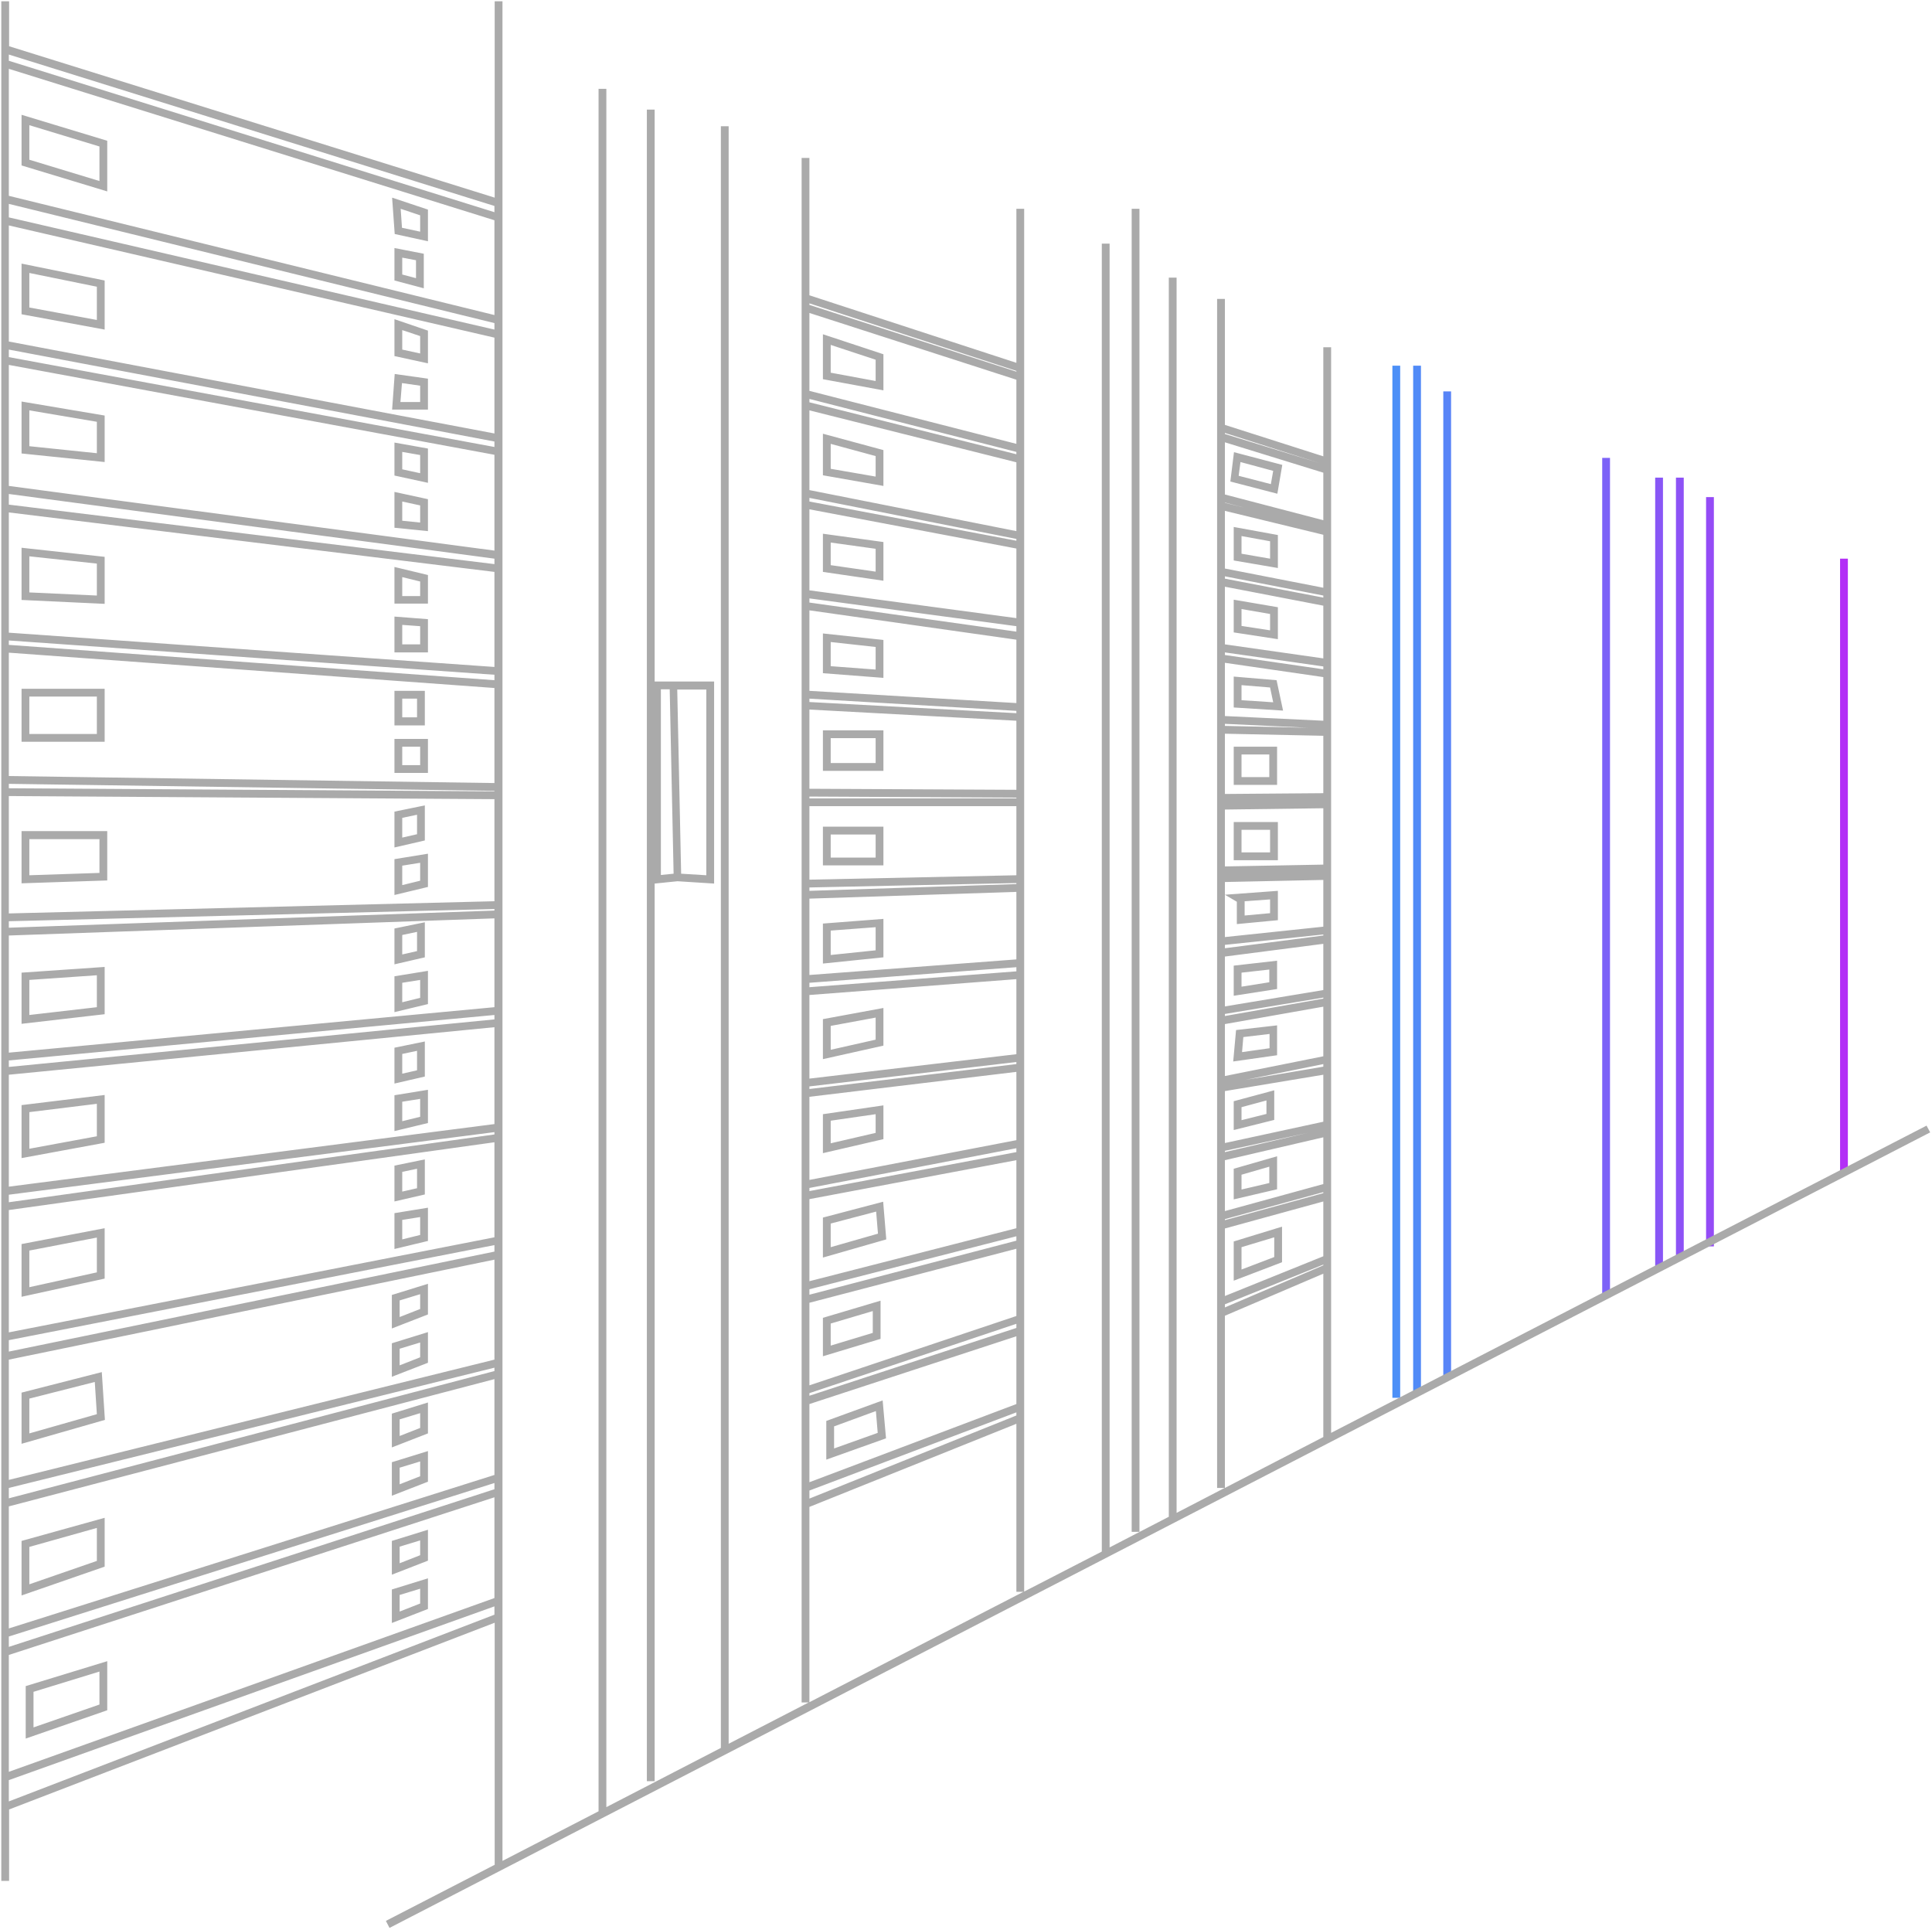 <svg width="744" height="743" viewBox="0 0 744 743" fill="none" xmlns="http://www.w3.org/2000/svg">
<path fill-rule="evenodd" clip-rule="evenodd" d="M536.2 140.8H539.2V538.2H536.2V140.8ZM555.8 150.7H558.8V531.1H555.8V150.7ZM620 176.3H617V497.9H620V176.3ZM544.2 140.8H547.2V536.2H544.2V140.8ZM640.4 183.9H637.4V488.6H640.4V183.9ZM657 191.4H660V479.9H657V191.4ZM711.6 215.1H708.6V451.3H711.6V215.1ZM645.4 183.9H648.4V483.8H645.4V183.9Z" fill="url(#paint0_linear_798_380)"/>
<path fill-rule="evenodd" clip-rule="evenodd" d="M512.6 551.7L741.9 433.4L743.3 436L150 742.3L148.6 739.6L190.5 718V624.8L3.5 696.7V724.2H0.5V0.5H3.5V17.8L190.5 76.1V0.5H193.5V716.5L230.5 697.4V34.2H233.5V695.8L277.6 673V48.6H280.6V671.4L311.4 655.5H308.7V60.8H311.7V113.7L391.4 139.7V80.4H394.4V612.8L424.3 597.4V93.8H427.3V595.8L450.1 584V106.9H453.1V582.5L471.6 572.9H468.7V115.1H471.7V163.6L509.6 175.7V133.7H512.6V551.7ZM190.4 79.3L3.4 21V23.4L190.4 81.7V79.3ZM190.4 84.8L3.4 26.5V75.4L190.4 121.3V84.8ZM190.4 124.4L3.4 78.5V83.7L190.4 126.9V124.4ZM190.4 130L3.4 86.8V131.5L190.4 166.9V130ZM190.4 170L3.4 134.6V137.5L190.4 172.1V170ZM190.4 175.1L3.4 140.5V187.1L190.4 212V175.1ZM190.4 215.1L3.4 190.2V194.3L190.4 217.2V215.1ZM190.4 220.2L3.4 197.3V243.6L190.4 256.8V220.2ZM190.4 259.8L3.4 246.6V248.3L190.4 261.9V259.8ZM190.4 264.9L3.4 251.3V298.8L190.4 301.5V264.9ZM190.4 304.5L3.4 301.8V303.5L190.4 304.7V304.5ZM190.4 307.7L3.4 306.5V351.7L190.4 347V307.7ZM190.4 350L3.4 354.7V357.2L190.4 350.6V350ZM190.4 353.6L3.4 360.2V405.3L190.4 387.8V353.6ZM190.4 390.8L3.4 408.3V410.8L190.4 392.5V390.8ZM190.4 395.5L3.4 413.8V456.9L190.4 432.8V395.5ZM190.4 435.9L3.4 460V462.9L190.4 436.8V435.9ZM190.4 439.8L3.4 465.9V513L190.4 476.4V439.8ZM190.4 479.4L3.4 516V520.4L190.4 481.9V479.4ZM190.4 485L3.4 523.5V569.8L190.4 523.5V485ZM190.4 526.6L3.4 572.9V576.9L190.4 527.9V526.6ZM190.4 531L3.4 580V627L190.4 567.9V531ZM190.4 571L3.4 630.1V634.1L190.4 573.4V571ZM190.4 576.5L3.4 637.2V682.2L190.4 615.3V576.5ZM3.4 685.4V693.6L190.4 621.7V618.5L3.4 685.4ZM479.5 415.8L509.6 410.7V409.7L479.5 415.8ZM508.1 178.3L471.7 166.7V167.1L508.1 178.3ZM509.6 182L471.7 170.3V190.4L509.6 200.3V182ZM479.4 195.5L471.7 193.5V193.6L479.4 195.5ZM509.6 205.9L471.7 196.7V218.9L509.6 226.3V205.9ZM509.6 229.3L471.7 221.9V222.8L509.6 230.1V229.3ZM509.6 233.2L471.7 225.9V248.1L509.6 253.5V233.2ZM509.6 256.6L471.7 251.2V252.2L509.6 257.7V256.6ZM509.6 260.7L471.7 255.2V275.7L509.6 277.5V260.7ZM503.7 280.2L471.7 278.7V279.5L503.7 280.2ZM509.6 283.3L471.7 282.5V305.7L509.6 305.4V283.3ZM509.6 311.2L471.7 311.7V333.6L509.6 332.9V311.2ZM476.3 347.2L471.7 344.5L492.1 343V354.3L476.3 355.8V347.2ZM471.7 339.6V344.5V360.8L509.6 356.8V338.8L471.7 339.6ZM479.3 347V352.5L489.1 351.6V346.3L479.3 347ZM509.6 359.8L471.7 363.8V365.1L509.6 360.2V359.8ZM509.6 363.4L471.7 368.3V387.5L509.6 381.2V363.4ZM509.6 384.1L471.7 390.4V391.2L509.6 384.5V384.1ZM509.6 387.6L471.7 394.3V414.3L509.6 406.7V387.6ZM509.6 413.8L471.7 420.1V440.1L509.6 431.9V413.8ZM503.5 436.2L471.7 443.1V443.6L503.5 436.2ZM509.6 437.9L471.7 446.7V466.3L509.6 455.9V437.9ZM509.6 459L471.7 469.4V469.8L509.6 459.4V459ZM509.6 462.6L471.7 473V499L509.6 483.7V462.6ZM509.6 486.9L471.7 502.2V503.4L509.6 487.2V486.9ZM509.6 490.4L471.7 506.6V572.9L509.6 553.3V490.4ZM391.4 142.8L311.7 116.8V117.4L391.4 143.1V142.8ZM391.4 146.2L311.7 120.5V150.5L391.4 170.9V146.2ZM391.4 174L311.7 153.6V154.9L391.4 174.9V174ZM391.4 178L311.7 158V188.7L391.4 204.5V178ZM391.4 207.5L311.7 191.7V193.1L391.4 208.2V207.5ZM391.4 211.2L311.7 196.1V227.3L391.4 238V211.2ZM391.4 241.1L311.7 230.4V232L391.4 243.2V241.1ZM391.4 246.3L311.7 235V266L391.4 270.7V246.3ZM391.4 273.7L311.7 269V270.3L391.4 274.6V273.7ZM391.4 277.5L311.7 273.2V303.7L391.4 304.1V277.5ZM391.4 307.1L311.7 306.7V307.4H391.4V307.1ZM391.4 310.4H311.7V338.7L391.4 337V310.4ZM391.4 340L311.7 341.7V343L391.4 340.4V340ZM391.4 343.4L311.7 346V375.4L391.4 369.4V343.4ZM391.4 372.4L311.7 378.4V380.1L391.4 374V372.4ZM391.4 377L311.7 383.1V415.3L391.4 405.9V377ZM391.4 408.9L311.7 418.3V419.3L391.4 409.7V408.9ZM391.4 412.7L311.7 422.3V454.3L391.4 439V412.7ZM391.4 442.1L311.7 457.4V458.6L391.4 443.6V442.1ZM391.4 446.7L311.7 461.7V493.3L391.4 472.9V446.7ZM391.4 476L311.7 496.4V498.5L391.4 477.7V476ZM391.4 480.8L311.7 501.6V533.4L391.4 506.7V480.8ZM391.4 509.7L311.7 536.4V537.4L391.4 511.3V509.7ZM391.4 514.5L311.7 540.6V570.7L391.4 540.6V514.5ZM391.4 543.8L311.7 573.9V577L391.4 545V543.8ZM391.4 548.2L311.7 580.2V655.4L394.1 612.9H391.4V548.2ZM260.9 339.3L252.1 340.2V685.8H249.1V42.2H252.1V262.4H275V340.2L260.9 339.3ZM272 337V265.5H260.8L262.3 336.4L272 337ZM257.9 265.4H254.5V336.9L259.4 336.4L257.9 265.4ZM438.8 80.4H435.8V589.8H438.8V80.4ZM41.3 73.7L8.3 63.7V44.2L41.3 54.2V73.7ZM38.3 56.4L11.3 48.2V61.5L38.3 69.7V56.4ZM8.3 121L40.3 126.9V108L8.3 101.5V121ZM11.3 105.1L37.3 110.4V123.2L11.3 118.4V105.1ZM40.3 177.9L8.3 174.6V154.6L40.3 160V177.9ZM37.3 162.4L11.3 158V171.8L37.3 174.5V162.4ZM8.3 231L40.3 232.5V214.4L8.3 210.9V231ZM11.3 214.2L37.3 217V229.3L11.3 228.1V214.2ZM40.3 285.6H8.3V265.2H40.3V285.6ZM37.3 268.2H11.3V282.6H37.3V268.2ZM8.3 340.1L41.3 339V320H8.3V340.1ZM11.3 323.1H38.3V336.1L11.3 337V323.1ZM40.3 390.5L8.3 394.2V374.5L40.3 372.3V390.5ZM37.3 375.5L11.3 377.3V390.8L37.3 387.8V375.5ZM8.3 445.9L40.3 440V421.6L8.3 425.5V445.9ZM11.3 428.2L37.3 425V437.5L11.3 442.3V428.2ZM40.3 492.3L8.3 499.3V479L40.3 472.9V492.3ZM37.3 476.5L11.3 481.5V495.6L37.3 489.9V476.5ZM8.3 536.2V555.9L40.4 546.7L39.2 528.3L8.3 536.2ZM11.3 551.9V538.5L36.5 532.1L37.3 544.5L11.3 551.9ZM40.3 603.2L8.3 614.3V593.3L40.3 584.4V603.2ZM37.3 588.3L11.3 595.6V610L37.3 601V588.3ZM9.9 669.4L41.3 658.5V639.6L9.9 649.2V669.4ZM12.9 651.4L38.3 643.6V656.3L12.9 665.1V651.4ZM164.8 619.5L150.9 624.9V612L164.8 607.7V619.5ZM161.8 611.7L153.9 614.1V620.5L161.8 617.4V611.7ZM150.9 606.3L164.8 600.9V589L150.9 593.3V606.3ZM153.9 595.5L161.8 593.1V598.8L153.9 601.9V595.5ZM164.8 570.5L150.9 575.9V563L164.8 558.7V570.5ZM161.8 562.7L153.9 565.1V571.5L161.8 568.4V562.7ZM150.9 557.3L164.8 551.9V540L150.9 544.3V557.3ZM153.9 546.5L161.8 544.1V549.8L153.9 552.9V546.5ZM164.8 524.7L150.9 530.1V517.2L164.8 512.9V524.7ZM161.8 516.9L153.9 519.3V525.7L161.8 522.6V516.9ZM150.9 511.5L164.8 506.1V494.3L150.9 498.6V511.5ZM153.9 500.7L161.8 498.3V504L153.9 507.1V500.7ZM151.9 448.8L163.6 446.4V459.9L151.9 462.6V448.8ZM154.9 458.8L160.6 457.5V450L154.9 451.2V458.8ZM151.9 480.9L164.8 477.8V465L151.9 467.1V480.9ZM154.9 469.7L161.8 468.6V475.5L154.9 477.2V469.7ZM151.9 403.4L163.6 401V414.5L151.9 417.2V403.4ZM154.9 413.4L160.6 412.1V404.6L154.9 405.8V413.4ZM151.9 435.5L164.8 432.4V419.6L151.9 421.7V435.5ZM154.9 424.2L161.8 423.1V430L154.9 431.7V424.2ZM151.9 357.5L163.6 355.1V368.6L151.9 371.3V357.5ZM154.9 367.5L160.6 366.2V358.8L154.9 360V367.5ZM151.9 389.7L164.8 386.6V373.8L151.9 375.9V389.7ZM154.9 378.4L161.8 377.3V384.2L154.9 385.9V378.4ZM151.9 312.5L163.6 310.1V323.6L151.9 326.3V312.5ZM154.9 322.5L160.6 321.2V313.7L154.9 314.9V322.5ZM151.9 344.6L164.8 341.5V328.7L151.9 330.8V344.6ZM154.9 333.3L161.8 332.2V339.1L154.9 340.8V333.3ZM164.8 297.6H151.9V284.5H164.8V297.6ZM161.8 287.5H154.9V294.6H161.8V287.5ZM163.6 266H151.9V279.3H163.6V266ZM160.6 276.2H154.9V269H160.6V276.2ZM164.8 251.2H151.9V237.4L164.8 238.4V251.2ZM161.8 241.1L154.9 240.6V248.1H161.8V241.1ZM151.9 232.4H164.8V221.4L151.9 218.3V232.4ZM154.9 222.2L161.8 223.9V229.5H154.9V222.2ZM164.8 204.5L151.9 203.2V189.4L164.8 192.2V204.5ZM161.8 194.6L154.9 193.1V200.5L161.8 201.2V194.6ZM151.9 183.1L164.8 185.9V172.7L151.9 170.4V183.1ZM154.9 174L161.8 175.2V182.2L154.9 180.7V174ZM164.8 157.7H151L152 144L164.8 145.8V157.7ZM161.8 148.5L154.8 147.5L154.2 154.8H161.8V148.5ZM151.9 137.1L164.8 139.9V127.3L151.9 122.9V137.1ZM154.9 127.1L161.8 129.4V136.1L154.9 134.6V127.1ZM163.2 111L151.9 108V95.5L163.2 97.7V111ZM160.2 100.2L154.9 99.2V105.7L160.2 107.1V100.2ZM152 90.1L164.8 92.9V80.7L151 76.1L152 90.1ZM161.8 82.9V89.2L154.8 87.7L154.3 80.4L161.8 82.9ZM340.2 150.3L316.9 146V128.7L340.2 136.4V150.3ZM337.2 138.5L319.9 132.8V143.5L337.2 146.7V138.5ZM316.9 183L340.2 187.1V173.3L316.9 167V183ZM319.9 170.9L337.2 175.6V183.5L319.9 180.5V170.9ZM340.2 223.6L316.9 220.2V205.5L340.2 208.7V223.6ZM337.2 211.3L319.9 208.9V217.6L337.2 220.1V211.3ZM316.9 259.2L340.2 261V246.4L316.9 243.9V259.2ZM319.9 247.2L337.2 249.1V257.8L319.9 256.5V247.2ZM340.2 296.8H316.9V281.2H340.2V296.8ZM337.2 284.2H319.9V293.8H337.2V284.2ZM316.9 333.2H340.2V318.3H316.9V333.2ZM319.9 321.3H337.2V330.2H319.9V321.3ZM340.2 368.6L316.9 371V355.6L340.2 353.8V368.6ZM337.2 357L319.9 358.3V367.7L337.2 365.9V357ZM316.9 407.8L340.2 402.6V388.1L316.9 392.4V407.8ZM319.9 395L337.2 391.8V400.3L319.9 404.2V395ZM340.2 438.6L316.9 444V429L340.2 425.6V438.6ZM337.2 429L319.9 431.5V440.2L337.2 436.2V429ZM316.9 468.8V484.2L341.3 477.2L340.1 462.7L316.9 468.8ZM319.9 480.2V471.1L337.4 466.5L338.1 475L319.9 480.2ZM339.1 515.5L316.9 522.2V507.4L339.1 500.8V515.5ZM336.1 504.8L319.9 509.6V518.1L336.1 513.2V504.8ZM318.2 547.1V562L341.2 553.8L339.9 539.2L318.2 547.1ZM321.2 557.7V549.2L337.3 543.3L338 551.7L321.2 557.7ZM491.9 190.1L473.8 185.4L475.2 174.1L493.8 179L491.9 190.1ZM490.3 181.3L477.7 177.9L477 183.2L489.4 186.4L490.3 181.3ZM475.1 215.8L492.1 218.7V206L475.1 202.9V215.8ZM478.1 206.4L489.1 208.4V215.1L478.1 213.2V206.4ZM492.1 246.1L475.1 243.5V230.9L492.1 233.8V246.1ZM489.1 236.4L478.1 234.5V241L489.1 242.7V236.4ZM475.1 260.5V272.4L494.1 273.6L491.6 261.9L475.1 260.5ZM478.1 269.6V263.8L489.1 264.7L490.3 270.4L478.1 269.6ZM491.8 302.2H475.1V287.5H491.8V302.2ZM488.8 290.5H478.1V299.2H488.8V290.5ZM475.1 331.2H492.1V316.5H475.1V331.2ZM478.1 319.5H489.1V328.2H478.1V319.5ZM491.8 380.8L475.1 383.4V371.8L491.8 369.9V380.8ZM488.8 373.3L478.1 374.5V379.9L488.8 378.2V373.3ZM474.9 408.7L491.8 406.3V394.8L476 396.6L474.9 408.7ZM478.8 399.3L488.9 398.1V403.6L478.3 405.1L478.8 399.3ZM490.7 431.2L475.1 435.1V424L490.7 419.8V431.2ZM487.7 423.7L478.1 426.3V431.3L487.7 428.9V423.7ZM475.1 461.8L491.8 457.9V445.2L475.1 450V461.8ZM478.1 452.3L488.8 449.2V455.5L478.1 458V452.3ZM493.7 486L475.1 493.1V478L493.7 472.3V486ZM490.7 476.4L478.1 480.2V488.8L490.7 484V476.4Z" fill="#AAAAAA"/>
<defs>
<linearGradient id="paint0_linear_798_380" x1="536" y1="538.2" x2="712" y2="538.2" gradientUnits="userSpaceOnUse">
<stop stop-color="#4B90F7"/>
<stop offset="1" stop-color="#B42EF6"/>
</linearGradient>
</defs>
</svg>

